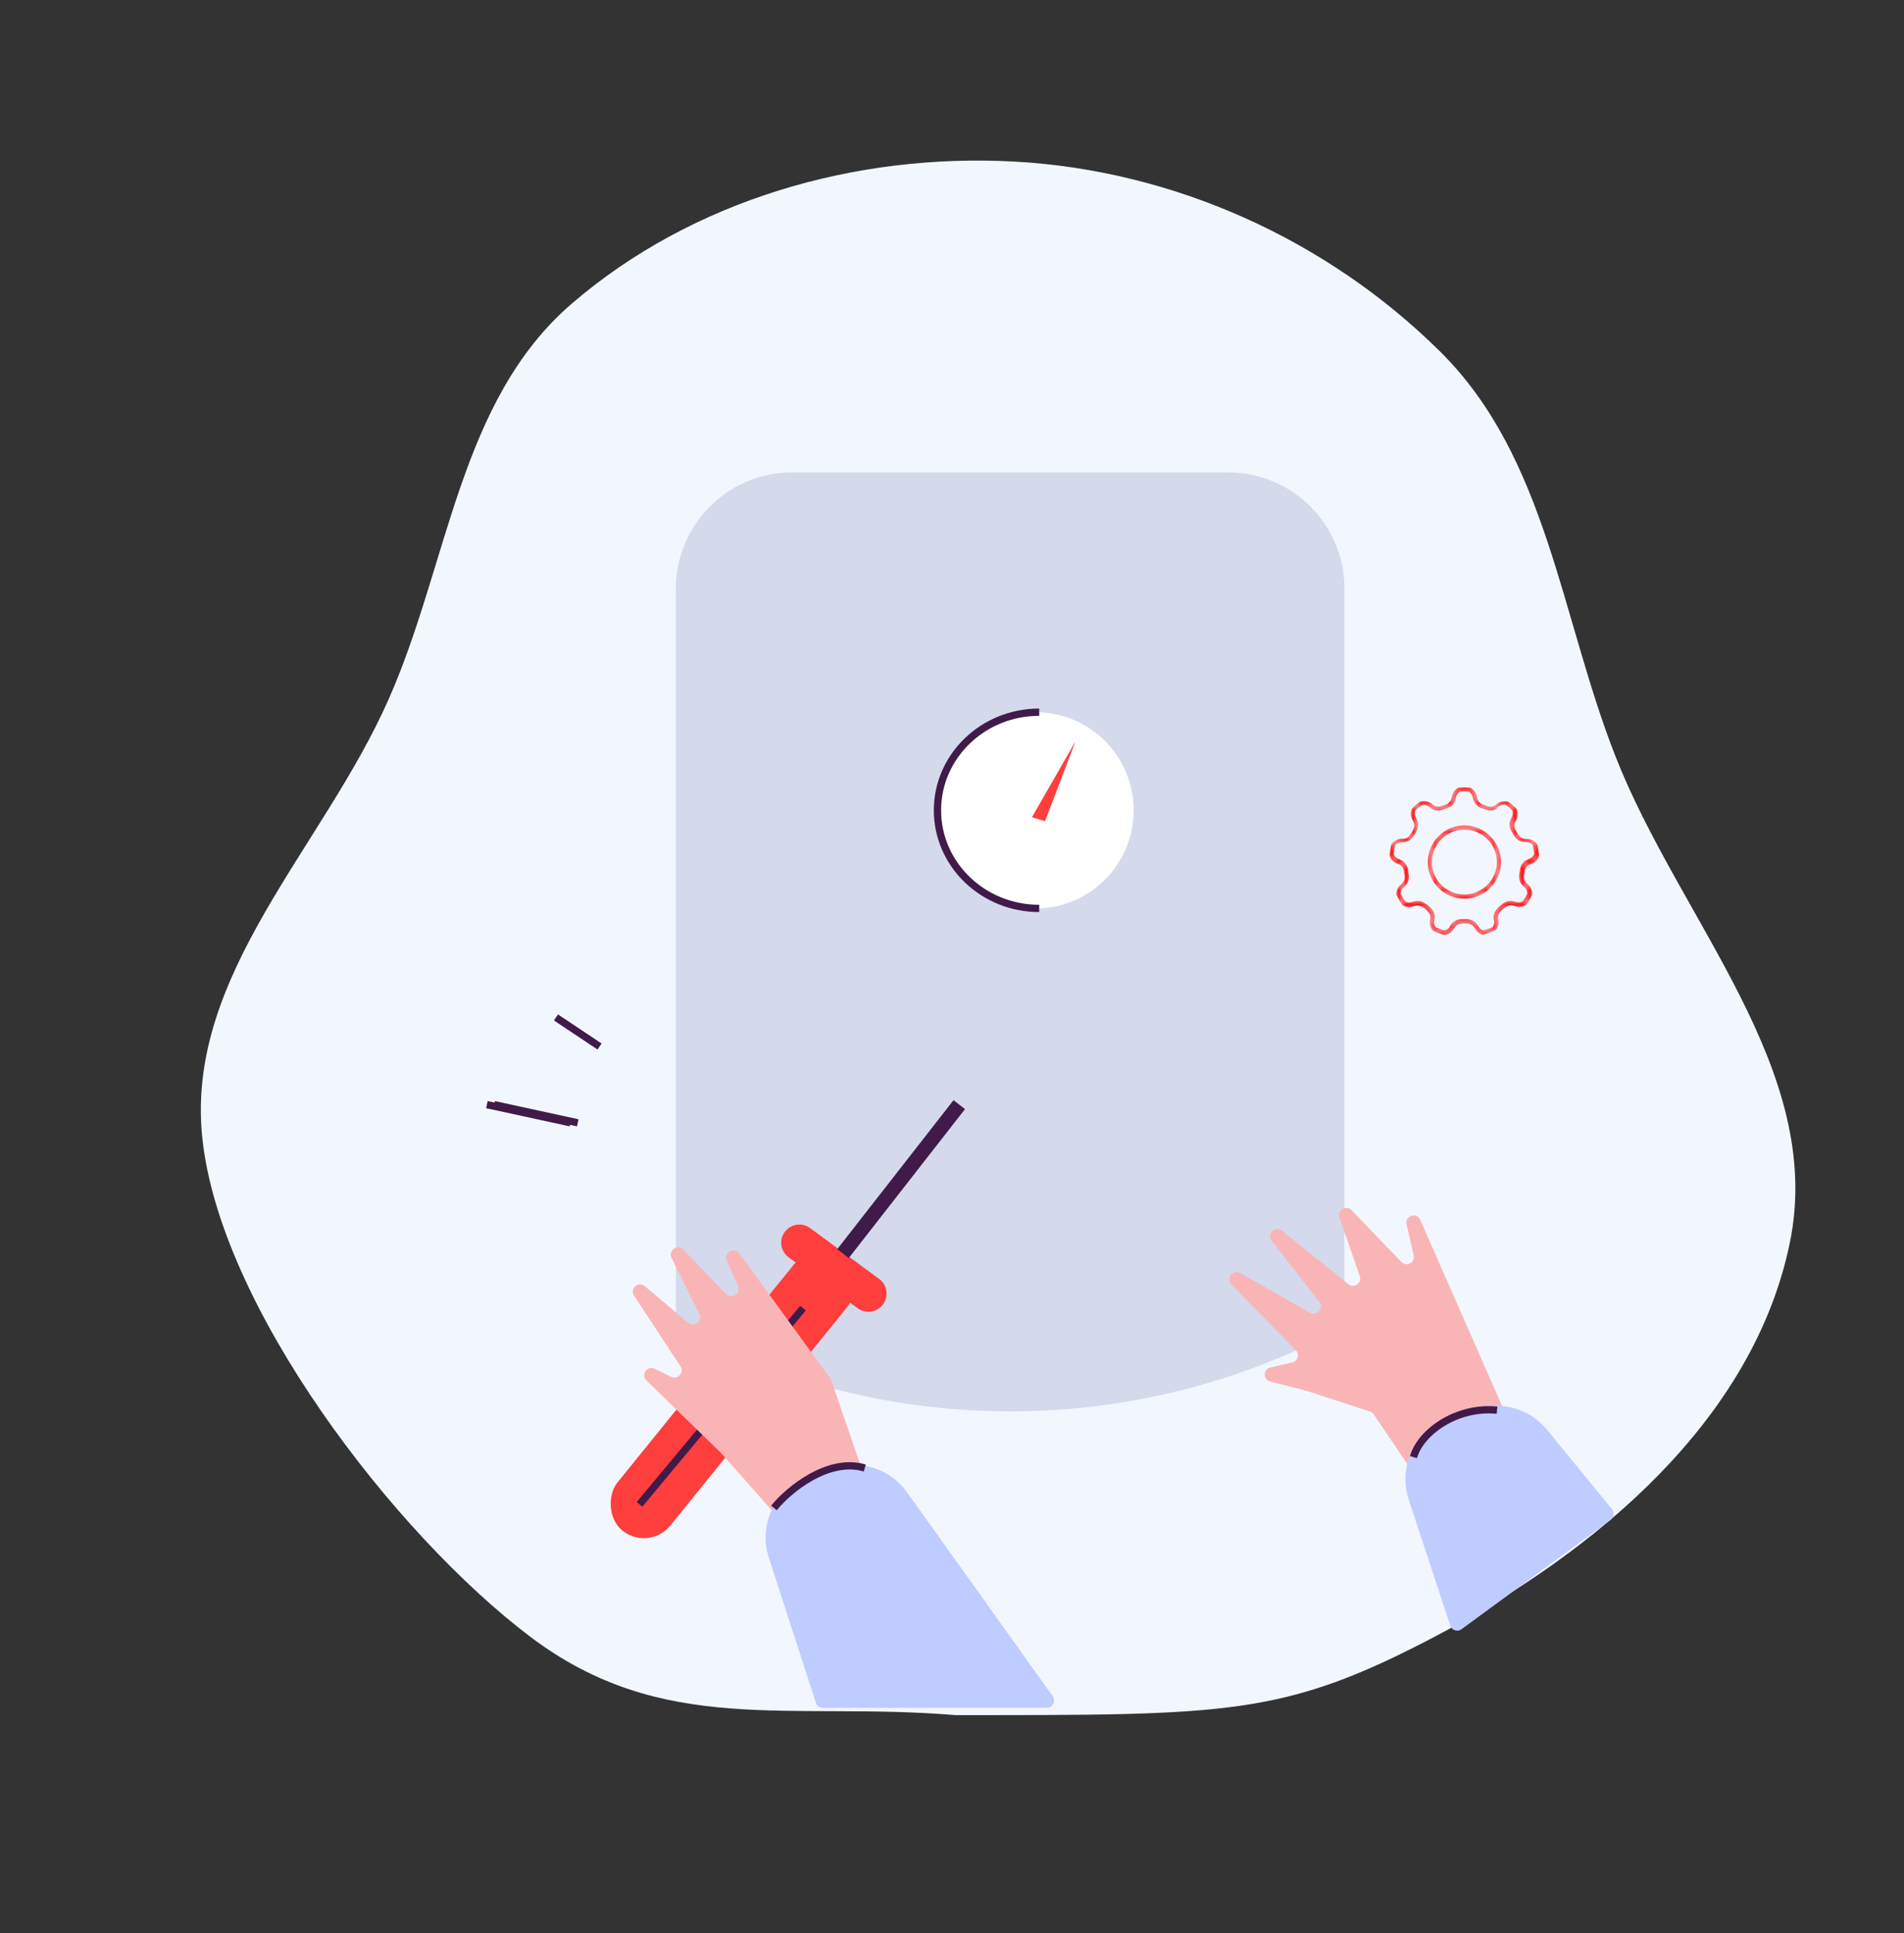 <?xml version="1.0" encoding="UTF-8"?> <svg xmlns="http://www.w3.org/2000/svg" width="262" height="266" viewBox="0 0 262 266" fill="none"><rect x="0" y="0" width="262" height="266" fill="#333333" stroke="none"/> <path fill-rule="evenodd" clip-rule="evenodd" d="M222.299 104.078C231.173 126.686 251.175 147.221 246.293 170.987C241.26 195.488 219.469 213.63 197.414 225.213C176.578 236.155 168.962 236 131.462 236C108.674 234.115 91.256 239.035 72.962 225.213C54.265 211.086 30.01 179.568 27.8 156.194C25.704 134.019 44.372 116.693 53.406 96.381C61.763 77.59 63.132 55.146 78.692 41.768C95.291 27.496 117.794 21.03 139.64 22.237C161.471 23.443 182.57 32.93 198.16 48.366C212.885 62.945 214.718 84.765 222.299 104.078Z" fill="#F2F7FF"></path> <g clip-path="url(#clip0_16_549)"> <mask id="path-2-inside-1_16_549" fill="white"> <path d="M204.217 128.839C204.189 128.839 204.137 128.839 204.11 128.839C203.545 128.732 203.036 128.357 202.767 127.844C202.74 127.817 202.74 127.79 202.712 127.765C202.685 127.71 202.471 127.307 201.852 127.282H201.827C201.613 127.282 201.424 127.282 201.21 127.282H201.18C200.536 127.282 200.32 127.74 200.32 127.765C200.293 127.792 200.293 127.82 200.265 127.844C199.997 128.354 199.487 128.73 198.923 128.839C198.843 128.866 198.761 128.866 198.681 128.839C198.172 128.705 197.634 128.516 197.15 128.275C197.07 128.247 197.015 128.195 196.961 128.14C196.612 127.683 196.451 127.066 196.585 126.502C196.585 126.474 196.585 126.447 196.612 126.395C196.612 126.34 196.719 125.885 196.264 125.482L196.237 125.455C196.075 125.32 195.914 125.186 195.755 125.052C195.541 124.89 195.324 124.811 195.083 124.811C194.894 124.811 194.76 124.865 194.76 124.865C194.733 124.893 194.705 124.893 194.653 124.893C194.116 125.107 193.472 125.082 192.962 124.786C192.882 124.758 192.828 124.706 192.8 124.624C192.504 124.194 192.236 123.739 191.995 123.254C191.967 123.174 191.94 123.12 191.94 123.04C191.94 122.448 192.236 121.859 192.691 121.508C192.718 121.481 192.746 121.454 192.771 121.454C192.798 121.426 193.173 121.13 193.094 120.514C193.094 120.514 193.094 120.514 193.094 120.486C193.039 120.297 193.014 120.083 192.987 119.87C192.987 119.842 192.987 119.842 192.987 119.842C192.88 119.226 192.37 119.091 192.37 119.091C192.343 119.091 192.315 119.064 192.263 119.064C191.699 118.875 191.216 118.42 191.027 117.855C191 117.776 191 117.721 191 117.642C191.055 117.159 191.134 116.647 191.269 116.137C191.296 116.058 191.323 116.003 191.376 115.948C191.778 115.466 192.37 115.197 192.96 115.222C192.987 115.222 193.014 115.222 193.066 115.222C193.201 115.222 193.631 115.195 193.899 114.712C193.899 114.712 193.899 114.685 193.927 114.685C194.006 114.523 194.116 114.337 194.25 114.148C194.25 114.148 194.25 114.12 194.277 114.12C194.573 113.583 194.332 113.181 194.305 113.126C194.277 113.098 194.277 113.071 194.25 113.046C193.927 112.509 193.847 111.865 194.088 111.273C194.116 111.219 194.143 111.139 194.195 111.084C194.544 110.736 194.921 110.413 195.324 110.144C195.379 110.09 195.459 110.065 195.513 110.065C196.13 109.93 196.777 110.119 197.232 110.522C197.259 110.55 197.286 110.55 197.311 110.577C197.311 110.577 197.552 110.791 197.903 110.791C198.01 110.791 198.144 110.763 198.279 110.736C198.492 110.657 198.709 110.574 198.895 110.522C199.46 110.308 199.539 109.824 199.539 109.771C199.539 109.744 199.539 109.717 199.567 109.692C199.646 109.075 200.024 108.511 200.586 108.215C200.641 108.187 200.72 108.16 200.775 108.16C201.312 108.133 201.688 108.133 202.225 108.16C202.304 108.16 202.359 108.187 202.414 108.215C202.978 108.511 203.354 109.048 203.433 109.664C203.433 109.692 203.461 109.719 203.461 109.771C203.461 109.826 203.54 110.281 204.105 110.522C204.319 110.577 204.535 110.657 204.721 110.736C204.856 110.791 204.99 110.816 205.097 110.816C205.472 110.816 205.689 110.602 205.689 110.602C205.716 110.574 205.744 110.547 205.768 110.547C206.226 110.144 206.87 109.955 207.487 110.09C207.566 110.117 207.621 110.144 207.676 110.169C208.079 110.465 208.454 110.786 208.805 111.109C208.859 111.164 208.884 111.216 208.912 111.298C209.125 111.89 209.073 112.534 208.75 113.071C208.75 113.098 208.723 113.126 208.695 113.151C208.668 113.176 208.427 113.608 208.723 114.145C208.723 114.145 208.723 114.173 208.75 114.173C208.857 114.362 208.964 114.521 209.073 114.71C209.073 114.71 209.073 114.737 209.101 114.737C209.369 115.195 209.799 115.247 209.934 115.247C209.961 115.247 210.013 115.247 210.041 115.247C210.632 115.22 211.249 115.488 211.625 115.973C211.679 116.028 211.704 116.107 211.731 116.162C211.866 116.644 211.945 117.157 212 117.666C212 117.746 212 117.801 211.973 117.88C211.759 118.472 211.301 118.9 210.737 119.089C210.709 119.116 210.682 119.116 210.63 119.116C210.575 119.116 210.12 119.278 210.013 119.895V119.922C209.986 120.136 209.958 120.352 209.906 120.539V120.566C209.827 121.103 210.23 121.399 210.23 121.399C210.257 121.426 210.284 121.454 210.309 121.479C210.767 121.854 211.06 122.419 211.06 123.01C211.06 123.09 211.033 123.172 211.005 123.224C210.791 123.682 210.523 124.164 210.2 124.594C210.145 124.649 210.093 124.701 210.038 124.756C209.742 124.918 209.421 124.997 209.071 124.997C208.83 124.997 208.561 124.943 208.345 124.863C208.317 124.863 208.29 124.836 208.238 124.836C208.238 124.836 208.103 124.781 207.914 124.781C207.673 124.781 207.457 124.861 207.27 125.022C207.27 125.022 207.27 125.022 207.243 125.022C207.109 125.156 206.947 125.291 206.761 125.425C206.761 125.425 206.733 125.425 206.733 125.452C206.33 125.8 206.33 126.178 206.358 126.338C206.385 126.392 206.385 126.445 206.385 126.499C206.492 127.064 206.358 127.653 205.982 128.083C205.928 128.138 205.875 128.19 205.793 128.218C205.311 128.431 204.774 128.62 204.262 128.782C204.296 128.839 204.244 128.839 204.217 128.839ZM197.664 127.414C198.04 127.576 198.415 127.71 198.793 127.817C199.062 127.738 199.276 127.549 199.385 127.307C199.412 127.28 199.412 127.253 199.44 127.2C199.654 126.825 200.191 126.288 201.106 126.26C201.133 126.26 201.133 126.26 201.133 126.26H201.161C201.374 126.26 201.563 126.26 201.777 126.26H201.805H201.832C202.717 126.288 203.282 126.825 203.498 127.2C203.525 127.228 203.553 127.255 203.553 127.307C203.66 127.549 203.876 127.738 204.145 127.817C204.52 127.71 204.923 127.576 205.274 127.414C205.408 127.173 205.463 126.904 205.38 126.636C205.38 126.609 205.353 126.556 205.353 126.529C205.274 126.099 205.353 125.348 206.025 124.729L206.052 124.701L206.079 124.674C206.268 124.54 206.402 124.405 206.562 124.271L206.589 124.244C206.589 124.244 206.616 124.244 206.616 124.216C206.992 123.92 207.422 123.759 207.88 123.759C208.148 123.759 208.362 123.814 208.496 123.866C208.524 123.866 208.576 123.893 208.603 123.893C208.737 123.948 208.872 123.973 209.006 123.973C209.14 123.973 209.275 123.945 209.382 123.893C209.595 123.57 209.812 123.222 209.973 122.874C209.946 122.605 209.784 122.336 209.571 122.175C209.543 122.147 209.516 122.12 209.491 122.095C209.143 121.799 208.713 121.183 208.847 120.295V120.268V120.24C208.902 120.051 208.926 119.837 208.954 119.623C208.954 119.596 208.954 119.596 208.954 119.569V119.541C209.143 118.656 209.76 118.226 210.162 118.064C210.19 118.037 210.217 118.037 210.269 118.01C210.538 117.93 210.779 117.741 210.913 117.473C210.859 117.097 210.806 116.722 210.724 116.371C210.511 116.157 210.242 116.048 209.946 116.075C209.891 116.075 209.866 116.075 209.812 116.075C209.516 116.075 208.71 115.968 208.173 115.108L208.146 115.08C208.039 114.866 207.932 114.705 207.822 114.516L207.795 114.489C207.795 114.489 207.795 114.461 207.768 114.461C207.338 113.655 207.527 112.929 207.74 112.554C207.768 112.527 207.768 112.499 207.795 112.447C207.957 112.206 208.009 111.91 207.929 111.614C207.661 111.373 207.392 111.131 207.096 110.915C206.8 110.888 206.504 110.995 206.291 111.184C206.263 111.211 206.236 111.238 206.184 111.263C206.156 111.452 205.754 111.721 205.137 111.721C204.923 111.721 204.679 111.694 204.465 111.614H204.438H204.411C204.222 111.534 204.008 111.452 203.819 111.4H203.792C203.792 111.4 203.792 111.4 203.764 111.4C202.931 111.077 202.583 110.381 202.501 109.95C202.501 109.923 202.474 109.871 202.474 109.843C202.446 109.547 202.285 109.279 202.043 109.117C201.641 109.09 201.372 109.09 200.969 109.117C200.728 109.279 200.566 109.548 200.539 109.843C200.539 109.871 200.539 109.923 200.512 109.95C200.432 110.381 200.109 111.079 199.248 111.4C199.248 111.4 199.248 111.4 199.221 111.4H199.194C199.005 111.455 198.791 111.534 198.602 111.614H198.574H198.547C198.333 111.694 198.117 111.721 197.876 111.721C197.259 111.721 196.856 111.452 196.667 111.291C196.64 111.263 196.612 111.236 196.56 111.211C196.346 110.997 196.05 110.888 195.755 110.943C195.459 111.156 195.19 111.4 194.921 111.641C194.842 111.937 194.894 112.233 195.056 112.474C195.083 112.502 195.083 112.529 195.11 112.581C195.324 112.957 195.513 113.71 195.083 114.489V114.516L195.056 114.543C194.949 114.732 194.842 114.891 194.733 115.08C194.733 115.108 194.705 115.108 194.705 115.135C194.168 115.995 193.362 116.102 193.066 116.102C193.039 116.102 192.987 116.102 192.96 116.102C192.664 116.075 192.395 116.182 192.181 116.398C192.102 116.774 192.02 117.149 191.992 117.5C192.126 117.768 192.34 117.957 192.636 118.037C192.664 118.037 192.716 118.064 192.743 118.092C193.146 118.253 193.763 118.684 193.952 119.569V119.596C193.952 119.623 193.952 119.623 193.952 119.651C193.979 119.865 194.006 120.054 194.059 120.267V120.295V120.322C194.193 121.207 193.763 121.827 193.415 122.123C193.387 122.15 193.36 122.177 193.335 122.202C193.094 122.364 192.96 122.632 192.932 122.901C193.121 123.249 193.308 123.6 193.524 123.92C193.765 124.027 194.061 124.027 194.33 123.893C194.357 123.866 194.409 123.866 194.437 123.866C194.571 123.811 194.785 123.759 195.053 123.759C195.511 123.759 195.939 123.92 196.317 124.216C196.317 124.216 196.317 124.216 196.344 124.216C196.371 124.216 196.371 124.244 196.399 124.244C196.533 124.378 196.695 124.512 196.881 124.647L196.908 124.674L196.936 124.701C197.607 125.293 197.687 126.071 197.607 126.502C197.607 126.529 197.607 126.581 197.58 126.609C197.475 126.904 197.53 127.173 197.664 127.414ZM201.504 123.871C198.604 123.871 196.267 121.508 196.267 118.634C196.267 115.759 198.604 113.369 201.504 113.369C204.403 113.369 206.741 115.732 206.741 118.606C206.741 121.481 204.403 123.871 201.504 123.871ZM201.504 114.362C199.166 114.362 197.234 116.269 197.234 118.631C197.234 120.994 199.166 122.876 201.504 122.876C203.841 122.876 205.773 120.969 205.773 118.606C205.773 116.244 203.841 114.362 201.504 114.362Z"></path> </mask> <path d="M204.217 128.839C204.189 128.839 204.137 128.839 204.11 128.839C203.545 128.732 203.036 128.357 202.767 127.844C202.74 127.817 202.74 127.79 202.712 127.765C202.685 127.71 202.471 127.307 201.852 127.282H201.827C201.613 127.282 201.424 127.282 201.21 127.282H201.18C200.536 127.282 200.32 127.74 200.32 127.765C200.293 127.792 200.293 127.82 200.265 127.844C199.997 128.354 199.487 128.73 198.923 128.839C198.843 128.866 198.761 128.866 198.681 128.839C198.172 128.705 197.634 128.516 197.15 128.275C197.07 128.247 197.015 128.195 196.961 128.14C196.612 127.683 196.451 127.066 196.585 126.502C196.585 126.474 196.585 126.447 196.612 126.395C196.612 126.34 196.719 125.885 196.264 125.482L196.237 125.455C196.075 125.32 195.914 125.186 195.755 125.052C195.541 124.89 195.324 124.811 195.083 124.811C194.894 124.811 194.76 124.865 194.76 124.865C194.733 124.893 194.705 124.893 194.653 124.893C194.116 125.107 193.472 125.082 192.962 124.786C192.882 124.758 192.828 124.706 192.8 124.624C192.504 124.194 192.236 123.739 191.995 123.254C191.967 123.174 191.94 123.12 191.94 123.04C191.94 122.448 192.236 121.859 192.691 121.508C192.718 121.481 192.746 121.454 192.771 121.454C192.798 121.426 193.173 121.13 193.094 120.514C193.094 120.514 193.094 120.514 193.094 120.486C193.039 120.297 193.014 120.083 192.987 119.87C192.987 119.842 192.987 119.842 192.987 119.842C192.88 119.226 192.37 119.091 192.37 119.091C192.343 119.091 192.315 119.064 192.263 119.064C191.699 118.875 191.216 118.42 191.027 117.855C191 117.776 191 117.721 191 117.642C191.055 117.159 191.134 116.647 191.269 116.137C191.296 116.058 191.323 116.003 191.376 115.948C191.778 115.466 192.37 115.197 192.96 115.222C192.987 115.222 193.014 115.222 193.066 115.222C193.201 115.222 193.631 115.195 193.899 114.712C193.899 114.712 193.899 114.685 193.927 114.685C194.006 114.523 194.116 114.337 194.25 114.148C194.25 114.148 194.25 114.12 194.277 114.12C194.573 113.583 194.332 113.181 194.305 113.126C194.277 113.098 194.277 113.071 194.25 113.046C193.927 112.509 193.847 111.865 194.088 111.273C194.116 111.219 194.143 111.139 194.195 111.084C194.544 110.736 194.921 110.413 195.324 110.144C195.379 110.09 195.459 110.065 195.513 110.065C196.13 109.93 196.777 110.119 197.232 110.522C197.259 110.55 197.286 110.55 197.311 110.577C197.311 110.577 197.552 110.791 197.903 110.791C198.01 110.791 198.144 110.763 198.279 110.736C198.492 110.657 198.709 110.574 198.895 110.522C199.46 110.308 199.539 109.824 199.539 109.771C199.539 109.744 199.539 109.717 199.567 109.692C199.646 109.075 200.024 108.511 200.586 108.215C200.641 108.187 200.72 108.16 200.775 108.16C201.312 108.133 201.688 108.133 202.225 108.16C202.304 108.16 202.359 108.187 202.414 108.215C202.978 108.511 203.354 109.048 203.433 109.664C203.433 109.692 203.461 109.719 203.461 109.771C203.461 109.826 203.54 110.281 204.105 110.522C204.319 110.577 204.535 110.657 204.721 110.736C204.856 110.791 204.99 110.816 205.097 110.816C205.472 110.816 205.689 110.602 205.689 110.602C205.716 110.574 205.744 110.547 205.768 110.547C206.226 110.144 206.87 109.955 207.487 110.09C207.566 110.117 207.621 110.144 207.676 110.169C208.079 110.465 208.454 110.786 208.805 111.109C208.859 111.164 208.884 111.216 208.912 111.298C209.125 111.89 209.073 112.534 208.75 113.071C208.75 113.098 208.723 113.126 208.695 113.151C208.668 113.176 208.427 113.608 208.723 114.145C208.723 114.145 208.723 114.173 208.75 114.173C208.857 114.362 208.964 114.521 209.073 114.71C209.073 114.71 209.073 114.737 209.101 114.737C209.369 115.195 209.799 115.247 209.934 115.247C209.961 115.247 210.013 115.247 210.041 115.247C210.632 115.22 211.249 115.488 211.625 115.973C211.679 116.028 211.704 116.107 211.731 116.162C211.866 116.644 211.945 117.157 212 117.666C212 117.746 212 117.801 211.973 117.88C211.759 118.472 211.301 118.9 210.737 119.089C210.709 119.116 210.682 119.116 210.63 119.116C210.575 119.116 210.12 119.278 210.013 119.895V119.922C209.986 120.136 209.958 120.352 209.906 120.539V120.566C209.827 121.103 210.23 121.399 210.23 121.399C210.257 121.426 210.284 121.454 210.309 121.479C210.767 121.854 211.06 122.419 211.06 123.01C211.06 123.09 211.033 123.172 211.005 123.224C210.791 123.682 210.523 124.164 210.2 124.594C210.145 124.649 210.093 124.701 210.038 124.756C209.742 124.918 209.421 124.997 209.071 124.997C208.83 124.997 208.561 124.943 208.345 124.863C208.317 124.863 208.29 124.836 208.238 124.836C208.238 124.836 208.103 124.781 207.914 124.781C207.673 124.781 207.457 124.861 207.27 125.022C207.27 125.022 207.27 125.022 207.243 125.022C207.109 125.156 206.947 125.291 206.761 125.425C206.761 125.425 206.733 125.425 206.733 125.452C206.33 125.8 206.33 126.178 206.358 126.338C206.385 126.392 206.385 126.445 206.385 126.499C206.492 127.064 206.358 127.653 205.982 128.083C205.928 128.138 205.875 128.19 205.793 128.218C205.311 128.431 204.774 128.62 204.262 128.782C204.296 128.839 204.244 128.839 204.217 128.839ZM197.664 127.414C198.04 127.576 198.415 127.71 198.793 127.817C199.062 127.738 199.276 127.549 199.385 127.307C199.412 127.28 199.412 127.253 199.44 127.2C199.654 126.825 200.191 126.288 201.106 126.26C201.133 126.26 201.133 126.26 201.133 126.26H201.161C201.374 126.26 201.563 126.26 201.777 126.26H201.805H201.832C202.717 126.288 203.282 126.825 203.498 127.2C203.525 127.228 203.553 127.255 203.553 127.307C203.66 127.549 203.876 127.738 204.145 127.817C204.52 127.71 204.923 127.576 205.274 127.414C205.408 127.173 205.463 126.904 205.38 126.636C205.38 126.609 205.353 126.556 205.353 126.529C205.274 126.099 205.353 125.348 206.025 124.729L206.052 124.701L206.079 124.674C206.268 124.54 206.402 124.405 206.562 124.271L206.589 124.244C206.589 124.244 206.616 124.244 206.616 124.216C206.992 123.92 207.422 123.759 207.88 123.759C208.148 123.759 208.362 123.814 208.496 123.866C208.524 123.866 208.576 123.893 208.603 123.893C208.737 123.948 208.872 123.973 209.006 123.973C209.14 123.973 209.275 123.945 209.382 123.893C209.595 123.57 209.812 123.222 209.973 122.874C209.946 122.605 209.784 122.336 209.571 122.175C209.543 122.147 209.516 122.12 209.491 122.095C209.143 121.799 208.713 121.183 208.847 120.295V120.268V120.24C208.902 120.051 208.926 119.837 208.954 119.623C208.954 119.596 208.954 119.596 208.954 119.569V119.541C209.143 118.656 209.76 118.226 210.162 118.064C210.19 118.037 210.217 118.037 210.269 118.01C210.538 117.93 210.779 117.741 210.913 117.473C210.859 117.097 210.806 116.722 210.724 116.371C210.511 116.157 210.242 116.048 209.946 116.075C209.891 116.075 209.866 116.075 209.812 116.075C209.516 116.075 208.71 115.968 208.173 115.108L208.146 115.08C208.039 114.866 207.932 114.705 207.822 114.516L207.795 114.489C207.795 114.489 207.795 114.461 207.768 114.461C207.338 113.655 207.527 112.929 207.74 112.554C207.768 112.527 207.768 112.499 207.795 112.447C207.957 112.206 208.009 111.91 207.929 111.614C207.661 111.373 207.392 111.131 207.096 110.915C206.8 110.888 206.504 110.995 206.291 111.184C206.263 111.211 206.236 111.238 206.184 111.263C206.156 111.452 205.754 111.721 205.137 111.721C204.923 111.721 204.679 111.694 204.465 111.614H204.438H204.411C204.222 111.534 204.008 111.452 203.819 111.4H203.792C203.792 111.4 203.792 111.4 203.764 111.4C202.931 111.077 202.583 110.381 202.501 109.95C202.501 109.923 202.474 109.871 202.474 109.843C202.446 109.547 202.285 109.279 202.043 109.117C201.641 109.09 201.372 109.09 200.969 109.117C200.728 109.279 200.566 109.548 200.539 109.843C200.539 109.871 200.539 109.923 200.512 109.95C200.432 110.381 200.109 111.079 199.248 111.4C199.248 111.4 199.248 111.4 199.221 111.4H199.194C199.005 111.455 198.791 111.534 198.602 111.614H198.574H198.547C198.333 111.694 198.117 111.721 197.876 111.721C197.259 111.721 196.856 111.452 196.667 111.291C196.64 111.263 196.612 111.236 196.56 111.211C196.346 110.997 196.05 110.888 195.755 110.943C195.459 111.156 195.19 111.4 194.921 111.641C194.842 111.937 194.894 112.233 195.056 112.474C195.083 112.502 195.083 112.529 195.11 112.581C195.324 112.957 195.513 113.71 195.083 114.489V114.516L195.056 114.543C194.949 114.732 194.842 114.891 194.733 115.08C194.733 115.108 194.705 115.108 194.705 115.135C194.168 115.995 193.362 116.102 193.066 116.102C193.039 116.102 192.987 116.102 192.96 116.102C192.664 116.075 192.395 116.182 192.181 116.398C192.102 116.774 192.02 117.149 191.992 117.5C192.126 117.768 192.34 117.957 192.636 118.037C192.664 118.037 192.716 118.064 192.743 118.092C193.146 118.253 193.763 118.684 193.952 119.569V119.596C193.952 119.623 193.952 119.623 193.952 119.651C193.979 119.865 194.006 120.054 194.059 120.267V120.295V120.322C194.193 121.207 193.763 121.827 193.415 122.123C193.387 122.15 193.36 122.177 193.335 122.202C193.094 122.364 192.96 122.632 192.932 122.901C193.121 123.249 193.308 123.6 193.524 123.92C193.765 124.027 194.061 124.027 194.33 123.893C194.357 123.866 194.409 123.866 194.437 123.866C194.571 123.811 194.785 123.759 195.053 123.759C195.511 123.759 195.939 123.92 196.317 124.216C196.317 124.216 196.317 124.216 196.344 124.216C196.371 124.216 196.371 124.244 196.399 124.244C196.533 124.378 196.695 124.512 196.881 124.647L196.908 124.674L196.936 124.701C197.607 125.293 197.687 126.071 197.607 126.502C197.607 126.529 197.607 126.581 197.58 126.609C197.475 126.904 197.53 127.173 197.664 127.414ZM201.504 123.871C198.604 123.871 196.267 121.508 196.267 118.634C196.267 115.759 198.604 113.369 201.504 113.369C204.403 113.369 206.741 115.732 206.741 118.606C206.741 121.481 204.403 123.871 201.504 123.871ZM201.504 114.362C199.166 114.362 197.234 116.269 197.234 118.631C197.234 120.994 199.166 122.876 201.504 122.876C203.841 122.876 205.773 120.969 205.773 118.606C205.773 116.244 203.841 114.362 201.504 114.362Z" fill="#FF0000" stroke="#F2F7FF" stroke-width="0.4" mask="url(#path-2-inside-1_16_549)"></path> </g> <path d="M78.5 154.5L67 152" stroke="#401A49"></path> <path d="M79.5 154.5L68 152" stroke="#401A49"></path> <path d="M82.501 144L76.504 140" stroke="#401A49"></path> <path d="M93 80.999C93 72.163 100.163 64.999 109 64.999H169C177.837 64.999 185 72.163 185 80.999V182.544C156.816 197.834 122.875 198.115 94.441 183.295L93 182.544V80.999Z" fill="#D4D9EC"></path> <rect x="112.204" y="170.346" width="9.384" height="48.001" rx="4.692" transform="rotate(38.994 112.204 170.346)" fill="#FF3E3E"></rect> <path d="M88 207L110.5 180" stroke="#401A49"></path> <path d="M110 171L119.5 178" stroke="#FF3E3E" stroke-width="5" stroke-linecap="round"></path> <path d="M116 172.5L132 152" stroke="#401A49" stroke-width="2"></path> <circle cx="142.5" cy="111.5" r="13.5" fill="white"></circle> <path d="M143 125C135.268 125 129 118.955 129 111.5C129 104.044 135.268 97.999 143 97.999" stroke="#401A49"></path> <path d="M148 102L142 112.45L143.8 113L148 102Z" fill="#FF3E3E"></path> <path d="M206.712 195.507L195.952 203.046C195.494 203.367 194.862 203.25 194.549 202.787L189.035 194.624C188.911 194.44 188.729 194.303 188.518 194.234L180.032 191.449L174.794 190.103C173.779 189.843 173.797 188.395 174.818 188.16L177.826 187.468C178.588 187.292 178.863 186.351 178.316 185.793L169.455 176.751C168.644 175.923 169.655 174.609 170.663 175.182L180.267 180.634C181.219 181.174 182.222 180.013 181.549 179.149L175.004 170.747C174.274 169.81 175.495 168.609 176.42 169.354L185.545 176.708C186.328 177.339 187.447 176.55 187.117 175.601L184.309 167.534C183.956 166.521 185.23 165.739 185.974 166.512L192.838 173.65C193.542 174.382 194.762 173.721 194.533 172.731L193.549 168.48C193.275 167.297 194.95 166.741 195.439 167.853L207.053 194.286C207.245 194.722 207.102 195.233 206.712 195.507Z" fill="#F9B5B5"></path> <path d="M118.714 205.595L108.234 209.192C107.852 209.323 107.428 209.211 107.16 208.909L99.144 199.856L88.951 189.955C88.135 189.162 89.067 187.839 90.089 188.34L92.356 189.453C93.27 189.901 94.192 188.857 93.632 188.006L87.241 178.28C86.607 177.316 87.841 176.223 88.722 176.967L94.68 182.002C95.508 182.702 96.702 181.768 96.222 180.795L92.407 173.08C91.901 172.055 93.232 171.119 94.024 171.943L99.912 178.062C100.686 178.866 101.996 177.99 101.549 176.968L100.014 173.457C99.534 172.361 101.035 171.5 101.738 172.468L114.259 189.683C114.317 189.764 114.363 189.853 114.396 189.947L119.335 204.324C119.514 204.847 119.236 205.416 118.714 205.595Z" fill="#F9B5B5"></path> <path d="M114.754 201.991L111.621 202.989C106.867 204.505 104.253 209.598 105.794 214.343L112.276 234.308C112.409 234.72 112.793 235 113.227 235H144.057C144.87 235 145.343 234.08 144.871 233.418L124.811 205.334C122.54 202.155 118.476 200.804 114.754 201.991Z" fill="#BECCFF"></path> <path d="M203.174 193.857L199.664 194.976C194.893 196.496 192.281 201.618 193.851 206.372L199.569 223.693C199.782 224.338 200.562 224.587 201.11 224.186L221.65 209.123C222.112 208.784 222.195 208.127 221.832 207.683L212.872 196.733C210.535 193.876 206.69 192.736 203.174 193.857Z" fill="#BECCFF"></path> <path d="M106.5 207.5C108.5 205 114 200.5 119 202" stroke="#401A49"></path> <path d="M194.5 200.499C195.5 196.999 200.5 193.5 206 194.039" stroke="#401A49"></path> <defs> <clipPath id="clip0_16_549"> <rect width="21" height="21" fill="white" transform="translate(191 108)"></rect> </clipPath> </defs> </svg> 